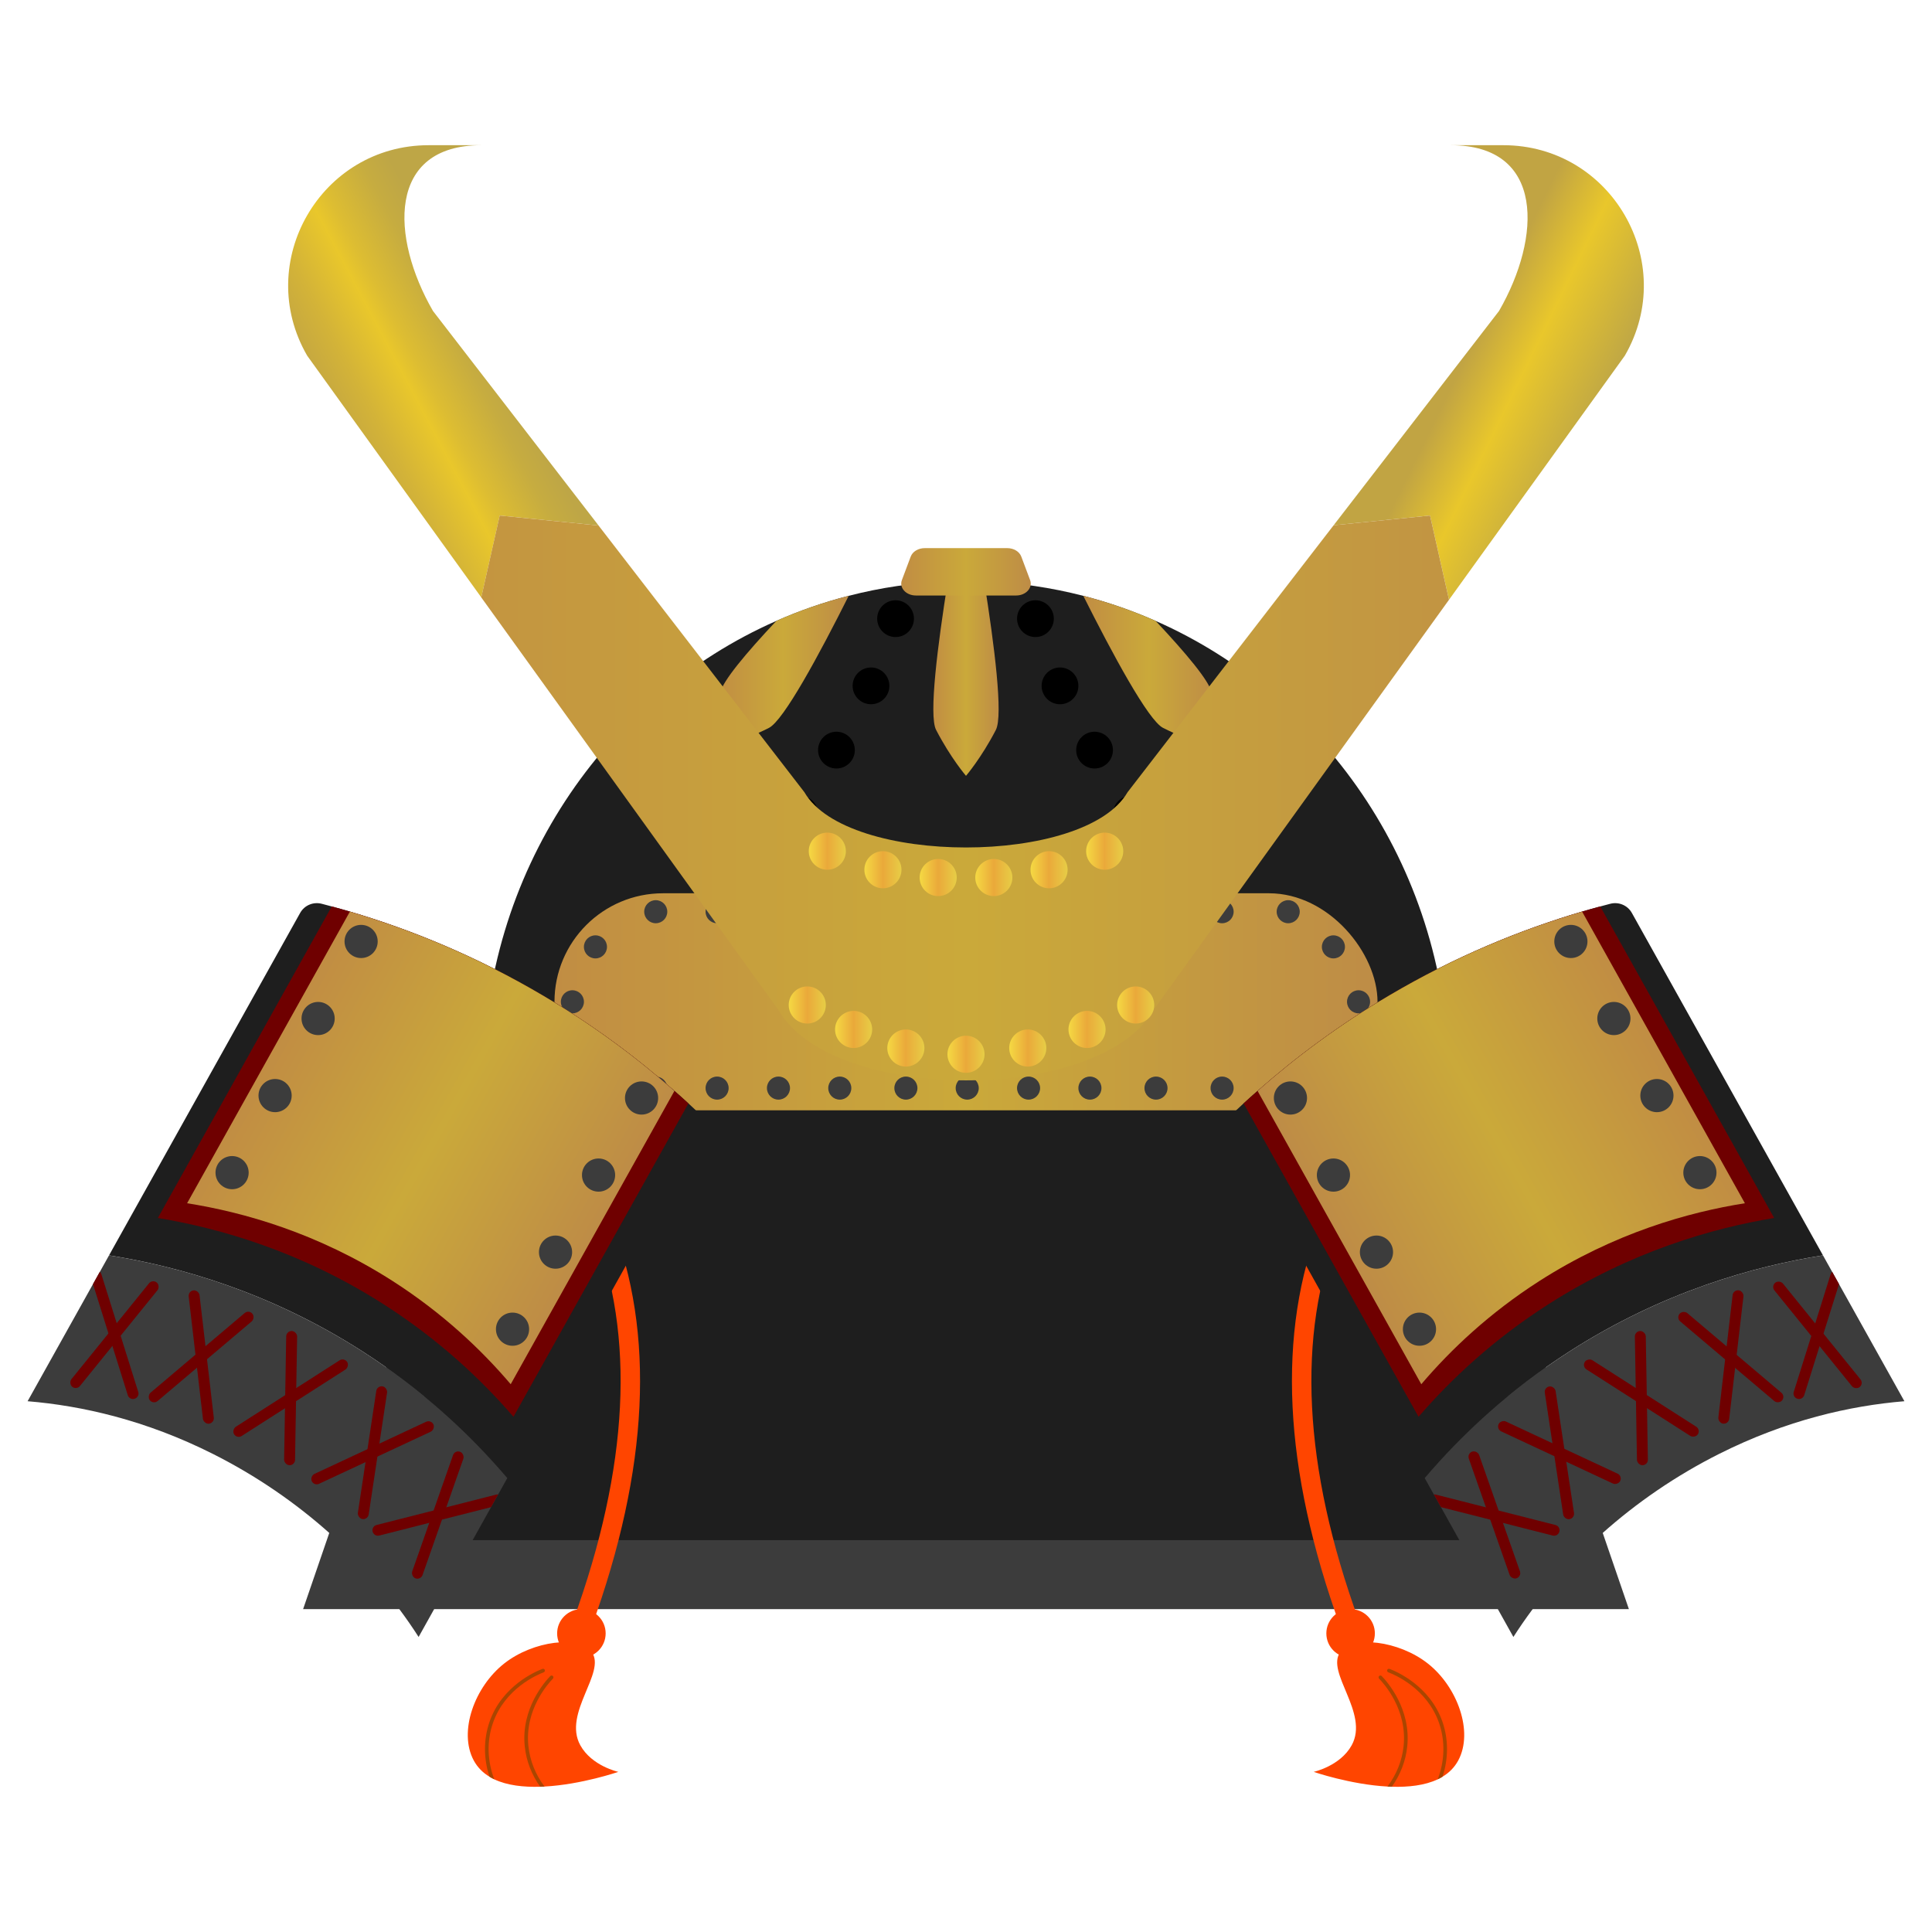 <?xml version="1.0" encoding="UTF-8"?>
<svg id="_レイヤー_1" data-name="レイヤー_1" xmlns="http://www.w3.org/2000/svg" xmlns:xlink="http://www.w3.org/1999/xlink" viewBox="0 0 700 700">
  <defs>
    <style>
      .cls-1 {
        fill: #3c3c3c;
      }

      .cls-2 {
        fill: url(#_名称未設定グラデーション_90-4);
      }

      .cls-3 {
        fill: url(#_名称未設定グラデーション_90-3);
      }

      .cls-4 {
        fill: url(#_名称未設定グラデーション_90-5);
      }

      .cls-5 {
        fill: url(#_名称未設定グラデーション_90-2);
      }

      .cls-6 {
        fill: url(#_名称未設定グラデーション_90-6);
      }

      .cls-7 {
        fill: url(#_名称未設定グラデーション_90-7);
      }

      .cls-8 {
        fill: url(#_名称未設定グラデーション_90-8);
      }

      .cls-9 {
        fill: url(#_名称未設定グラデーション_150-11);
      }

      .cls-10 {
        fill: url(#_名称未設定グラデーション_150-12);
      }

      .cls-11 {
        fill: url(#_名称未設定グラデーション_150-10);
      }

      .cls-12 {
        fill: url(#_名称未設定グラデーション_150-13);
      }

      .cls-13 {
        fill: #1e1e1e;
      }

      .cls-14 {
        fill: url(#_名称未設定グラデーション_150-7);
      }

      .cls-15 {
        fill: url(#_名称未設定グラデーション_150-6);
      }

      .cls-16 {
        fill: url(#_名称未設定グラデーション_150-3);
      }

      .cls-17 {
        fill: url(#_名称未設定グラデーション_150-9);
      }

      .cls-18 {
        fill: url(#_名称未設定グラデーション_150-8);
      }

      .cls-19 {
        fill: url(#_名称未設定グラデーション_150-5);
      }

      .cls-20 {
        fill: url(#_名称未設定グラデーション_150-2);
      }

      .cls-21 {
        fill: url(#_名称未設定グラデーション_150-4);
      }

      .cls-22 {
        fill: #aa4500;
      }

      .cls-23 {
        fill: url(#_名称未設定グラデーション_255);
      }

      .cls-24 {
        fill: url(#_名称未設定グラデーション_251);
      }

      .cls-25 {
        fill: url(#_名称未設定グラデーション_150);
      }

      .cls-26 {
        fill: #ff4500;
      }

      .cls-27 {
        fill: #6f0000;
      }

      .cls-28 {
        fill: url(#_名称未設定グラデーション_90);
      }
    </style>
    <linearGradient id="_名称未設定グラデーション_90" data-name="名称未設定グラデーション 90" x1="200.9" y1="362.97" x2="499.1" y2="362.97" gradientUnits="userSpaceOnUse">
      <stop offset="0" stop-color="#c18d43"/>
      <stop offset=".5" stop-color="#caa93a"/>
      <stop offset="1" stop-color="#be8c46"/>
    </linearGradient>
    <linearGradient id="_名称未設定グラデーション_90-2" data-name="名称未設定グラデーション 90" x1="338.17" y1="245.8" x2="361.83" y2="245.8" xlink:href="#_名称未設定グラデーション_90"/>
    <linearGradient id="_名称未設定グラデーション_90-3" data-name="名称未設定グラデーション 90" x1="392.5" y1="243.38" x2="440.12" y2="243.38" xlink:href="#_名称未設定グラデーション_90"/>
    <linearGradient id="_名称未設定グラデーション_90-4" data-name="名称未設定グラデーション 90" x1="259.9" y1="243.38" x2="307.5" y2="243.38" xlink:href="#_名称未設定グラデーション_90"/>
    <linearGradient id="_名称未設定グラデーション_90-5" data-name="名称未設定グラデーション 90" x1="427.92" y1="1313.84" x2="562.26" y2="1313.84" gradientTransform="translate(365.81 -975.95) rotate(29.17)" xlink:href="#_名称未設定グラデーション_90"/>
    <linearGradient id="_名称未設定グラデーション_90-6" data-name="名称未設定グラデーション 90" x1="3670.3" y1="-495.98" x2="3804.65" y2="-495.98" gradientTransform="translate(4047.48 -975.95) rotate(150.83) scale(1 -1)" xlink:href="#_名称未設定グラデーション_90"/>
    <linearGradient id="_名称未設定グラデーション_90-7" data-name="名称未設定グラデーション 90" x1="326.53" y1="207.18" x2="373.47" y2="207.18" xlink:href="#_名称未設定グラデーション_90"/>
    <linearGradient id="_名称未設定グラデーション_251" data-name="名称未設定グラデーション 251" x1="445" y1="88.08" x2="762.42" y2="243.38" gradientUnits="userSpaceOnUse">
      <stop offset=".27" stop-color="#c1a443"/>
      <stop offset=".33" stop-color="#e9c72b"/>
      <stop offset=".42" stop-color="#bea646"/>
    </linearGradient>
    <linearGradient id="_名称未設定グラデーション_255" data-name="名称未設定グラデーション 255" x1="119.61" y1="155.18" x2="177.11" y2="124.58" gradientUnits="userSpaceOnUse">
      <stop offset="0" stop-color="#c1a443"/>
      <stop offset=".25" stop-color="#d3b338"/>
      <stop offset=".5" stop-color="#e9c72b"/>
      <stop offset=".6" stop-color="#ddbd32"/>
      <stop offset=".85" stop-color="#c6ac40"/>
      <stop offset="1" stop-color="#bea646"/>
    </linearGradient>
    <linearGradient id="_名称未設定グラデーション_90-8" data-name="名称未設定グラデーション 90" x1="104.4" y1="289.11" x2="595.6" y2="289.11" xlink:href="#_名称未設定グラデーション_90"/>
    <linearGradient id="_名称未設定グラデーション_150" data-name="名称未設定グラデーション 150" x1="285.77" y1="364.13" x2="299.21" y2="364.13" gradientUnits="userSpaceOnUse">
      <stop offset="0" stop-color="#f5d943"/>
      <stop offset=".5" stop-color="#eaa93a"/>
      <stop offset="1" stop-color="#e7cd46"/>
    </linearGradient>
    <linearGradient id="_名称未設定グラデーション_150-2" data-name="名称未設定グラデーション 150" x1="333.2" y1="317.95" x2="346.64" y2="317.95" xlink:href="#_名称未設定グラデーション_150"/>
    <linearGradient id="_名称未設定グラデーション_150-3" data-name="名称未設定グラデーション 150" x1="353.36" y1="317.95" x2="366.8" y2="317.95" xlink:href="#_名称未設定グラデーション_150"/>
    <linearGradient id="_名称未設定グラデーション_150-4" data-name="名称未設定グラデーション 150" x1="313.18" y1="315.12" x2="326.63" y2="315.12" xlink:href="#_名称未設定グラデーション_150"/>
    <linearGradient id="_名称未設定グラデーション_150-5" data-name="名称未設定グラデーション 150" x1="373.37" y1="315.12" x2="386.82" y2="315.12" xlink:href="#_名称未設定グラデーション_150"/>
    <linearGradient id="_名称未設定グラデーション_150-6" data-name="名称未設定グラデーション 150" x1="293.03" y1="308.4" x2="306.47" y2="308.4" xlink:href="#_名称未設定グラデーション_150"/>
    <linearGradient id="_名称未設定グラデーション_150-7" data-name="名称未設定グラデーション 150" x1="393.53" y1="308.4" x2="406.97" y2="308.4" xlink:href="#_名称未設定グラデーション_150"/>
    <linearGradient id="_名称未設定グラデーション_150-8" data-name="名称未設定グラデーション 150" x1="302.56" y1="372.99" x2="316" y2="372.99" xlink:href="#_名称未設定グラデーション_150"/>
    <linearGradient id="_名称未設定グラデーション_150-9" data-name="名称未設定グラデーション 150" x1="321.48" y1="379.72" x2="334.93" y2="379.72" xlink:href="#_名称未設定グラデーション_150"/>
    <linearGradient id="_名称未設定グラデーション_150-10" data-name="名称未設定グラデーション 150" x1="343.28" y1="381.98" x2="356.72" y2="381.98" xlink:href="#_名称未設定グラデーション_150"/>
    <linearGradient id="_名称未設定グラデーション_150-11" data-name="名称未設定グラデーション 150" x1="365.66" y1="379.72" x2="379.1" y2="379.72" xlink:href="#_名称未設定グラデーション_150"/>
    <linearGradient id="_名称未設定グラデーション_150-12" data-name="名称未設定グラデーション 150" x1="387.13" y1="372.99" x2="400.57" y2="372.99" xlink:href="#_名称未設定グラデーション_150"/>
    <linearGradient id="_名称未設定グラデーション_150-13" data-name="名称未設定グラデーション 150" x1="404.76" x2="418.2" xlink:href="#_名称未設定グラデーション_150"/>
  </defs>
  <g>
    <polygon class="cls-1" points="590.18 583.02 109.82 583.02 189.46 351.1 510.54 351.1 590.18 583.02"/>
    <polygon class="cls-13" points="564.29 558.02 135.71 558.02 206.77 351.1 493.23 351.1 564.29 558.02"/>
  </g>
  <g>
    <g>
      <g>
        <path class="cls-26" d="M211.02,591.81c-.4,0-.8-.07-1.2-.21-1.83-.66-2.77-2.68-2.11-4.51,20.15-55.49,22.56-103.34,7.15-142.21-2.63-6.64-5.72-12.89-8.71-18.93-7.29-14.73-14.83-29.96-16.44-52.09-2-27.46,5.76-55.7,23.05-83.94,1.02-1.66,3.19-2.18,4.84-1.17,1.66,1.02,2.18,3.18,1.17,4.84-16.51,26.96-23.92,53.79-22.03,79.75,1.51,20.75,8.41,34.71,15.72,49.48,3.05,6.17,6.21,12.55,8.95,19.46,16.06,40.52,13.68,90.05-7.08,147.21-.52,1.43-1.87,2.32-3.31,2.32Z"/>
        <circle class="cls-26" cx="210.65" cy="591.81" r="8.79"/>
        <path class="cls-26" d="M224.03,641.98s-13.29,4.59-26.74,5.32c-.53.04-1.06.05-1.58.07-6,.18-11.93-.46-16.63-2.69-.6-.28-1.18-.6-1.74-.95-2.36-1.41-4.31-3.34-5.69-5.88-5.63-10.46.33-26.72,11.04-35.14,10.54-8.31,27.27-10.24,31.7-4.14,5.39,7.39-10.56,22.07-4.14,33.76,4.15,7.55,13.78,9.65,13.78,9.65Z"/>
        <path class="cls-22" d="M197,605.91c-2.31.86-14.05,5.83-18.4,18.38-2.29,6.62-2.02,13.82.48,20.38-.6-.28-1.18-.6-1.74-.95-2.13-6.46-2.2-13.41.02-19.86,4.54-13.11,16.78-18.29,19.19-19.19.33-.12.72.04.84.39.12.33-.05.72-.39.85Z"/>
        <path class="cls-22" d="M200.34,608.2c-1.73,1.76-10.28,11.23-8.89,24.43.56,5.37,2.62,10.4,5.84,14.66-.53.04-1.06.05-1.58.07-3.06-4.3-5.03-9.29-5.58-14.59-1.44-13.8,7.46-23.66,9.26-25.51.26-.25.67-.26.93,0,.26.25.26.67.02.93Z"/>
      </g>
      <g>
        <path class="cls-26" d="M488.98,591.81c.4,0,.8-.07,1.2-.21,1.83-.66,2.77-2.68,2.11-4.51-20.15-55.49-22.56-103.34-7.15-142.21,2.63-6.64,5.72-12.89,8.71-18.93,7.29-14.73,14.83-29.96,16.44-52.09,2-27.46-5.76-55.7-23.05-83.94-1.02-1.66-3.19-2.18-4.84-1.17-1.66,1.02-2.18,3.18-1.17,4.84,16.51,26.96,23.92,53.79,22.03,79.75-1.51,20.75-8.41,34.71-15.72,49.48-3.05,6.17-6.21,12.55-8.95,19.46-16.06,40.52-13.68,90.05,7.08,147.21.52,1.43,1.87,2.32,3.31,2.32Z"/>
        <circle class="cls-26" cx="489.35" cy="591.81" r="8.79"/>
        <path class="cls-26" d="M475.97,641.98s13.29,4.59,26.74,5.32c.53.04,1.06.05,1.58.07,6,.18,11.93-.46,16.63-2.69.6-.28,1.18-.6,1.74-.95,2.36-1.41,4.31-3.34,5.69-5.88,5.63-10.46-.33-26.72-11.04-35.14-10.54-8.31-27.27-10.24-31.7-4.14-5.39,7.39,10.56,22.07,4.14,33.76-4.15,7.55-13.78,9.65-13.78,9.65Z"/>
        <path class="cls-22" d="M503,605.91c2.31.86,14.05,5.83,18.4,18.38,2.29,6.62,2.02,13.82-.48,20.38.6-.28,1.18-.6,1.74-.95,2.13-6.46,2.2-13.41-.02-19.86-4.54-13.11-16.78-18.29-19.19-19.19-.33-.12-.72.04-.84.39-.12.33.05.72.39.85Z"/>
        <path class="cls-22" d="M499.66,608.2c1.73,1.76,10.28,11.23,8.89,24.43-.56,5.37-2.62,10.4-5.84,14.66.53.04,1.06.05,1.58.07,3.06-4.3,5.03-9.29,5.58-14.59,1.44-13.8-7.46-23.66-9.26-25.51-.26-.25-.67-.26-.93,0-.26.25-.26.67-.02.93Z"/>
      </g>
    </g>
    <path class="cls-13" d="M524.93,390.77H175.07c0-74.43,43.78-138.32,106.23-165.82,8.41-3.71,17.16-6.76,26.19-9.07,11.57-2.99,23.57-4.77,35.91-5.23,2.18-.11,4.38-.14,6.58-.14s4.42.04,6.62.14c12.34.46,24.34,2.25,35.89,5.23,9.03,2.32,17.8,5.37,26.21,9.08,62.46,27.51,106.22,91.38,106.22,165.8Z"/>
    <g>
      <rect class="cls-28" x="200.9" y="323.65" width="298.2" height="78.64" rx="39.32" ry="39.32"/>
      <circle class="cls-1" cx="492.23" cy="362.97" r="4.18"/>
      <circle class="cls-1" cx="483.87" cy="383.47" r="4.18"/>
      <circle class="cls-1" cx="483.12" cy="343.07" r="4.18"/>
      <circle class="cls-1" cx="216.5" cy="383.47" r="4.18"/>
      <circle class="cls-1" cx="215.74" cy="343.07" r="4.18"/>
      <circle class="cls-1" cx="207.39" cy="362.97" r="4.18"/>
      <g>
        <g>
          <g>
            <circle class="cls-1" cx="304.27" cy="330.33" r="4.18"/>
            <circle class="cls-1" cx="282.05" cy="330.33" r="4.18"/>
            <circle class="cls-1" cx="259.82" cy="330.33" r="4.18"/>
            <circle class="cls-1" cx="237.59" cy="330.33" r="4.18"/>
          </g>
          <g>
            <circle class="cls-1" cx="394.9" cy="330.33" r="4.18"/>
            <circle class="cls-1" cx="372.67" cy="330.33" r="4.18"/>
            <circle class="cls-1" cx="350.44" cy="330.33" r="4.18"/>
            <circle class="cls-1" cx="328.22" cy="330.33" r="4.18"/>
          </g>
        </g>
        <circle class="cls-1" cx="466.74" cy="330.33" r="4.18"/>
        <circle class="cls-1" cx="442.79" cy="330.33" r="4.18"/>
        <circle class="cls-1" cx="418.84" cy="330.33" r="4.18"/>
      </g>
      <g>
        <g>
          <g>
            <circle class="cls-1" cx="304.27" cy="394.24" r="4.18"/>
            <circle class="cls-1" cx="282.05" cy="394.24" r="4.18"/>
            <circle class="cls-1" cx="259.82" cy="394.24" r="4.18"/>
            <circle class="cls-1" cx="237.59" cy="394.24" r="4.18"/>
          </g>
          <g>
            <circle class="cls-1" cx="394.9" cy="394.24" r="4.18"/>
            <circle class="cls-1" cx="372.67" cy="394.24" r="4.18"/>
            <circle class="cls-1" cx="350.44" cy="394.24" r="4.18"/>
            <circle class="cls-1" cx="328.22" cy="394.24" r="4.18"/>
          </g>
        </g>
        <circle class="cls-1" cx="466.74" cy="394.24" r="4.18"/>
        <circle class="cls-1" cx="442.79" cy="394.24" r="4.18"/>
        <circle class="cls-1" cx="418.84" cy="394.24" r="4.18"/>
      </g>
    </g>
    <g>
      <path class="cls-5" d="M360.83,264.45c-5.33,10.26-10.83,16.65-10.83,16.65,0,0-5.51-6.39-10.84-16.65-2.71-5.18.6-30.95,4.24-53.79,2.18-.11,4.38-.14,6.58-.14s4.42.04,6.62.14c3.64,22.85,6.94,48.62,4.22,53.79Z"/>
      <path class="cls-3" d="M439.96,270.89s-8.2-1.95-18.54-7.15c-5.37-2.69-18.32-26.76-28.92-47.86,9.03,2.32,17.8,5.37,26.21,9.08,10.86,11.55,19.7,22.04,20.3,26.09,1.67,11.44.95,19.84.95,19.84Z"/>
      <path class="cls-2" d="M307.5,215.88c-10.58,21.11-23.55,45.17-28.92,47.86-10.33,5.19-18.52,7.15-18.52,7.15,0,0-.72-8.4.93-19.84.6-4.05,9.45-14.56,20.31-26.11,8.41-3.71,17.16-6.76,26.19-9.07Z"/>
    </g>
    <g>
      <g>
        <path class="cls-13" d="M253.45,410.75l-69.65,124.78c-13.35-15.7-30.55-31.83-52.54-45.94-33.62-21.55-66.69-30.8-91.76-34.75l69.25-124.07c1.54-2.76,4.75-4.11,7.81-3.32,1.21.32,2.42.64,3.64.97,2.18.57,4.37,1.21,6.57,1.85,22.38,6.61,46.02,16.29,69.81,30.32,18.25,10.75,34.1,22.58,47.79,34.66,1.72,1.5,3.42,3.02,5.07,4.54.92.84,1.82,1.69,2.72,2.53,2.31,2.18,2.86,5.64,1.31,8.42Z"/>
        <path class="cls-27" d="M249.42,399.8l-63.38,113.54c-12-13.9-27.41-28.22-47.04-40.77-30.04-19.21-59.51-27.59-81.81-31.27l63-112.87c2.18.57,4.37,1.21,6.57,1.85,22.38,6.61,46.02,16.29,69.81,30.32,18.25,10.75,34.1,22.58,47.79,34.66,1.72,1.5,3.42,3.02,5.07,4.54Z"/>
        <path class="cls-4" d="M244.36,395.26l-59.32,106.27c-10.85-12.75-24.83-25.87-42.68-37.33-27.32-17.51-54.21-25.02-74.57-28.24l58.98-105.67c22.38,6.61,46.02,16.29,69.81,30.32,18.25,10.75,34.1,22.58,47.79,34.66Z"/>
        <path class="cls-1" d="M183.8,535.54l-32.13,57.56c-17.28-26.98-43.28-50.61-74.53-66.32-24.43-12.29-47.56-17.47-67.14-19.09l29.5-52.84c25.07,3.95,58.15,13.2,91.76,34.75,21.98,14.11,39.19,30.24,52.54,45.94Z"/>
        <g>
          <circle class="cls-1" cx="232.45" cy="397.83" r="6.01"/>
          <circle class="cls-1" cx="216.87" cy="425.75" r="6.01"/>
          <circle class="cls-1" cx="201.28" cy="453.67" r="6.01"/>
          <circle class="cls-1" cx="185.7" cy="481.59" r="6.01"/>
        </g>
        <g>
          <circle class="cls-1" cx="130.84" cy="341.11" r="6.01"/>
          <circle class="cls-1" cx="115.26" cy="369.03" r="6.01"/>
          <circle class="cls-1" cx="99.67" cy="396.95" r="6.01"/>
          <circle class="cls-1" cx="84.09" cy="424.87" r="6.01"/>
        </g>
        <g>
          <rect class="cls-27" x="103.32" y="482.25" width="3.96" height="48.63" rx="1.98" ry="1.98" transform="translate(8.59 -1.71) rotate(.97)"/>
          <rect class="cls-27" x="103.32" y="482.25" width="3.96" height="48.63" rx="1.98" ry="1.98" transform="translate(-264.53 868.4) rotate(-122.63)"/>
        </g>
        <g>
          <rect class="cls-27" x="70.91" y="467.37" width="3.96" height="48.63" rx="1.98" ry="1.98" transform="translate(-255.36 864.94) rotate(-130.24)"/>
          <rect class="cls-27" x="70.91" y="467.37" width="3.96" height="48.63" rx="1.98" ry="1.98" transform="translate(-56.34 11.72) rotate(-6.64)"/>
        </g>
        <g>
          <rect class="cls-27" x="133" y="502.02" width="3.96" height="48.63" rx="1.98" ry="1.98" transform="translate(80.01 -14.24) rotate(8.58)"/>
          <rect class="cls-27" x="133" y="502.02" width="3.96" height="48.63" rx="1.98" ry="1.98" transform="translate(-284.86 871.29) rotate(-115.02)"/>
        </g>
        <g>
          <rect class="cls-27" x="156.6" y="524.62" width="3.96" height="48.63" rx="1.98" ry="1.98" transform="translate(190.78 -21.54) rotate(19.34)"/>
          <path class="cls-27" d="M180.48,541.49l-2.56,4.58-17.83,4.52-4.61,1.18-18.07,4.59c-1.06.27-2.13-.37-2.4-1.44-.27-1.06.37-2.13,1.42-2.39l20.63-5.24,4.6-1.16,18.09-4.6c.24-.07.48-.07.73-.04Z"/>
        </g>
        <g>
          <rect class="cls-27" x="39.54" y="459.28" width="3.96" height="48.63" rx="1.98" ry="1.98" transform="translate(-230.52 885.57) rotate(-141.01)"/>
          <path class="cls-27" d="M48.79,506.79c-1.04.35-2.16-.24-2.49-1.29l-5.57-17.79-1.42-4.54-5.62-17.92,2.47-4.43c.27.21.46.52.57.86l5.57,17.79,1.42,4.54,6.37,20.31c.33,1.03-.25,2.14-1.29,2.46Z"/>
        </g>
      </g>
      <g>
        <path class="cls-13" d="M446.55,410.75l69.65,124.78c13.35-15.7,30.55-31.83,52.54-45.94,33.62-21.55,66.69-30.8,91.76-34.75l-69.25-124.07c-1.54-2.76-4.75-4.11-7.81-3.32-1.21.32-2.42.64-3.64.97-2.18.57-4.37,1.21-6.57,1.85-22.38,6.61-46.02,16.29-69.81,30.32-18.25,10.75-34.1,22.58-47.79,34.66-1.72,1.5-3.42,3.02-5.07,4.54-.92.84-1.82,1.69-2.72,2.53-2.31,2.18-2.86,5.64-1.31,8.42Z"/>
        <path class="cls-27" d="M450.58,399.8l63.38,113.54c12-13.9,27.41-28.22,47.04-40.77,30.04-19.21,59.51-27.59,81.81-31.27l-63-112.87c-2.18.57-4.37,1.21-6.57,1.85-22.38,6.61-46.02,16.29-69.81,30.32-18.25,10.75-34.1,22.58-47.79,34.66-1.72,1.5-3.42,3.02-5.07,4.54Z"/>
        <path class="cls-6" d="M455.64,395.26l59.32,106.27c10.85-12.75,24.83-25.87,42.68-37.33,27.32-17.51,54.21-25.02,74.57-28.24l-58.98-105.67c-22.38,6.61-46.02,16.29-69.81,30.32-18.25,10.75-34.1,22.58-47.79,34.66Z"/>
        <path class="cls-1" d="M516.2,535.54l32.13,57.56c17.28-26.98,43.28-50.61,74.53-66.32,24.43-12.29,47.56-17.47,67.14-19.09l-29.5-52.84c-25.07,3.95-58.15,13.2-91.76,34.75-21.98,14.11-39.19,30.24-52.54,45.94Z"/>
        <g>
          <circle class="cls-1" cx="467.55" cy="397.83" r="6.01"/>
          <circle class="cls-1" cx="483.13" cy="425.75" r="6.01"/>
          <circle class="cls-1" cx="498.72" cy="453.67" r="6.01"/>
          <circle class="cls-1" cx="514.3" cy="481.59" r="6.01"/>
        </g>
        <g>
          <circle class="cls-1" cx="569.16" cy="341.11" r="6.01"/>
          <circle class="cls-1" cx="584.74" cy="369.03" r="6.01"/>
          <circle class="cls-1" cx="600.33" cy="396.95" r="6.01"/>
          <circle class="cls-1" cx="615.91" cy="424.87" r="6.01"/>
        </g>
        <g>
          <rect class="cls-27" x="592.72" y="482.25" width="3.96" height="48.63" rx="1.98" ry="1.98" transform="translate(1197.89 1002.99) rotate(179.03)"/>
          <rect class="cls-27" x="592.72" y="482.25" width="3.96" height="48.63" rx="1.98" ry="1.98" transform="translate(-152.59 734.24) rotate(-57.37)"/>
        </g>
        <g>
          <rect class="cls-27" x="625.13" y="467.37" width="3.96" height="48.63" rx="1.98" ry="1.98" transform="translate(-153.32 652.78) rotate(-49.76)"/>
          <rect class="cls-27" x="625.13" y="467.37" width="3.96" height="48.63" rx="1.98" ry="1.98" transform="translate(1193.19 1052.56) rotate(-173.36)"/>
        </g>
        <g>
          <rect class="cls-27" x="563.05" y="502.02" width="3.96" height="48.63" rx="1.98" ry="1.98" transform="translate(1202.23 962.53) rotate(171.42)"/>
          <rect class="cls-27" x="563.05" y="502.02" width="3.96" height="48.63" rx="1.98" ry="1.98" transform="translate(-150.91 815.68) rotate(-64.98)"/>
        </g>
        <g>
          <rect class="cls-27" x="539.44" y="524.62" width="3.96" height="48.63" rx="1.98" ry="1.98" transform="translate(1234.1 887.55) rotate(160.66)"/>
          <path class="cls-27" d="M519.52,541.49l2.56,4.58,17.83,4.52,4.61,1.18,18.07,4.59c1.06.27,2.13-.37,2.4-1.44.27-1.06-.37-2.13-1.42-2.39l-20.63-5.24-4.6-1.16-18.09-4.6c-.24-.07-.48-.07-.73-.04Z"/>
        </g>
        <g>
          <rect class="cls-27" x="656.51" y="459.28" width="3.96" height="48.63" rx="1.98" ry="1.98" transform="translate(-157.59 522.09) rotate(-38.99)"/>
          <path class="cls-27" d="M651.21,506.79c1.04.35,2.16-.24,2.49-1.29l5.57-17.79,1.42-4.54,5.62-17.92-2.47-4.43c-.27.21-.46.52-.57.86l-5.57,17.79-1.42,4.54-6.37,20.31c-.33,1.03.25,2.14,1.29,2.46Z"/>
        </g>
      </g>
    </g>
    <path class="cls-7" d="M368.16,215.76h-36.32c-3.57,0-6.12-2.81-5.07-5.58l3.2-8.52c.68-1.82,2.74-3.06,5.07-3.06h29.92c2.33,0,4.39,1.24,5.07,3.06l3.2,8.52c1.04,2.78-1.51,5.58-5.07,5.58Z"/>
    <g>
      <circle cx="375.16" cy="224.15" r="6.66"/>
      <circle cx="384.06" cy="248.5" r="6.66"/>
      <circle cx="396.58" cy="271.78" r="6.66"/>
      <circle cx="409.91" cy="294.91" r="6.66"/>
      <circle cx="422.22" cy="316.18" r="6.66"/>
    </g>
    <g>
      <circle cx="324.48" cy="224.15" r="6.66"/>
      <circle cx="315.58" cy="248.5" r="6.66"/>
      <circle cx="303.06" cy="271.78" r="6.66"/>
      <circle cx="289.74" cy="294.91" r="6.66"/>
      <circle cx="277.42" cy="316.18" r="6.66"/>
    </g>
    <g>
      <g>
        <path class="cls-24" d="M544.69,52.61h-19.07c34.16,0,32.91,33.38,17.5,60.07l-59.92,77.63,34.93-3.52,6.87,30.52,63.71-88.45c19.57-33.88-4.89-76.25-44.02-76.25Z"/>
        <path class="cls-23" d="M216.87,190.4l-59.99-77.72c-15.41-26.69-16.66-60.07,17.5-60.07h-19.07c-39.13,0-63.59,42.37-44.02,76.25l63.09,87.59,6.68-29.66,35.81,3.61Z"/>
        <path class="cls-8" d="M483.2,190.31l-74.66,96.72c-15.41,26.7-101.68,26.7-117.09,0l-74.59-96.63-35.81-3.61-6.68,29.66,107.73,149.56c19.57,33.9,116.22,33.9,135.79,0l107.11-148.7-6.87-30.52-34.93,3.52Z"/>
      </g>
      <circle class="cls-25" cx="292.49" cy="364.13" r="6.72"/>
      <g>
        <circle class="cls-20" cx="339.92" cy="317.95" r="6.72"/>
        <circle class="cls-16" cx="360.08" cy="317.95" r="6.72"/>
      </g>
      <g>
        <circle class="cls-21" cx="319.9" cy="315.12" r="6.72"/>
        <circle class="cls-19" cx="380.1" cy="315.12" r="6.72"/>
      </g>
      <g>
        <circle class="cls-15" cx="299.75" cy="308.4" r="6.72"/>
        <circle class="cls-14" cx="400.25" cy="308.4" r="6.72"/>
      </g>
      <circle class="cls-18" cx="309.28" cy="372.99" r="6.72"/>
      <circle class="cls-17" cx="328.21" cy="379.72" r="6.72"/>
      <circle class="cls-11" cx="350" cy="381.98" r="6.72"/>
      <circle class="cls-9" cx="372.38" cy="379.72" r="6.72"/>
      <circle class="cls-10" cx="393.85" cy="372.99" r="6.72"/>
      <circle class="cls-12" cx="411.48" cy="364.13" r="6.72"/>
    </g>
  </g>
</svg>